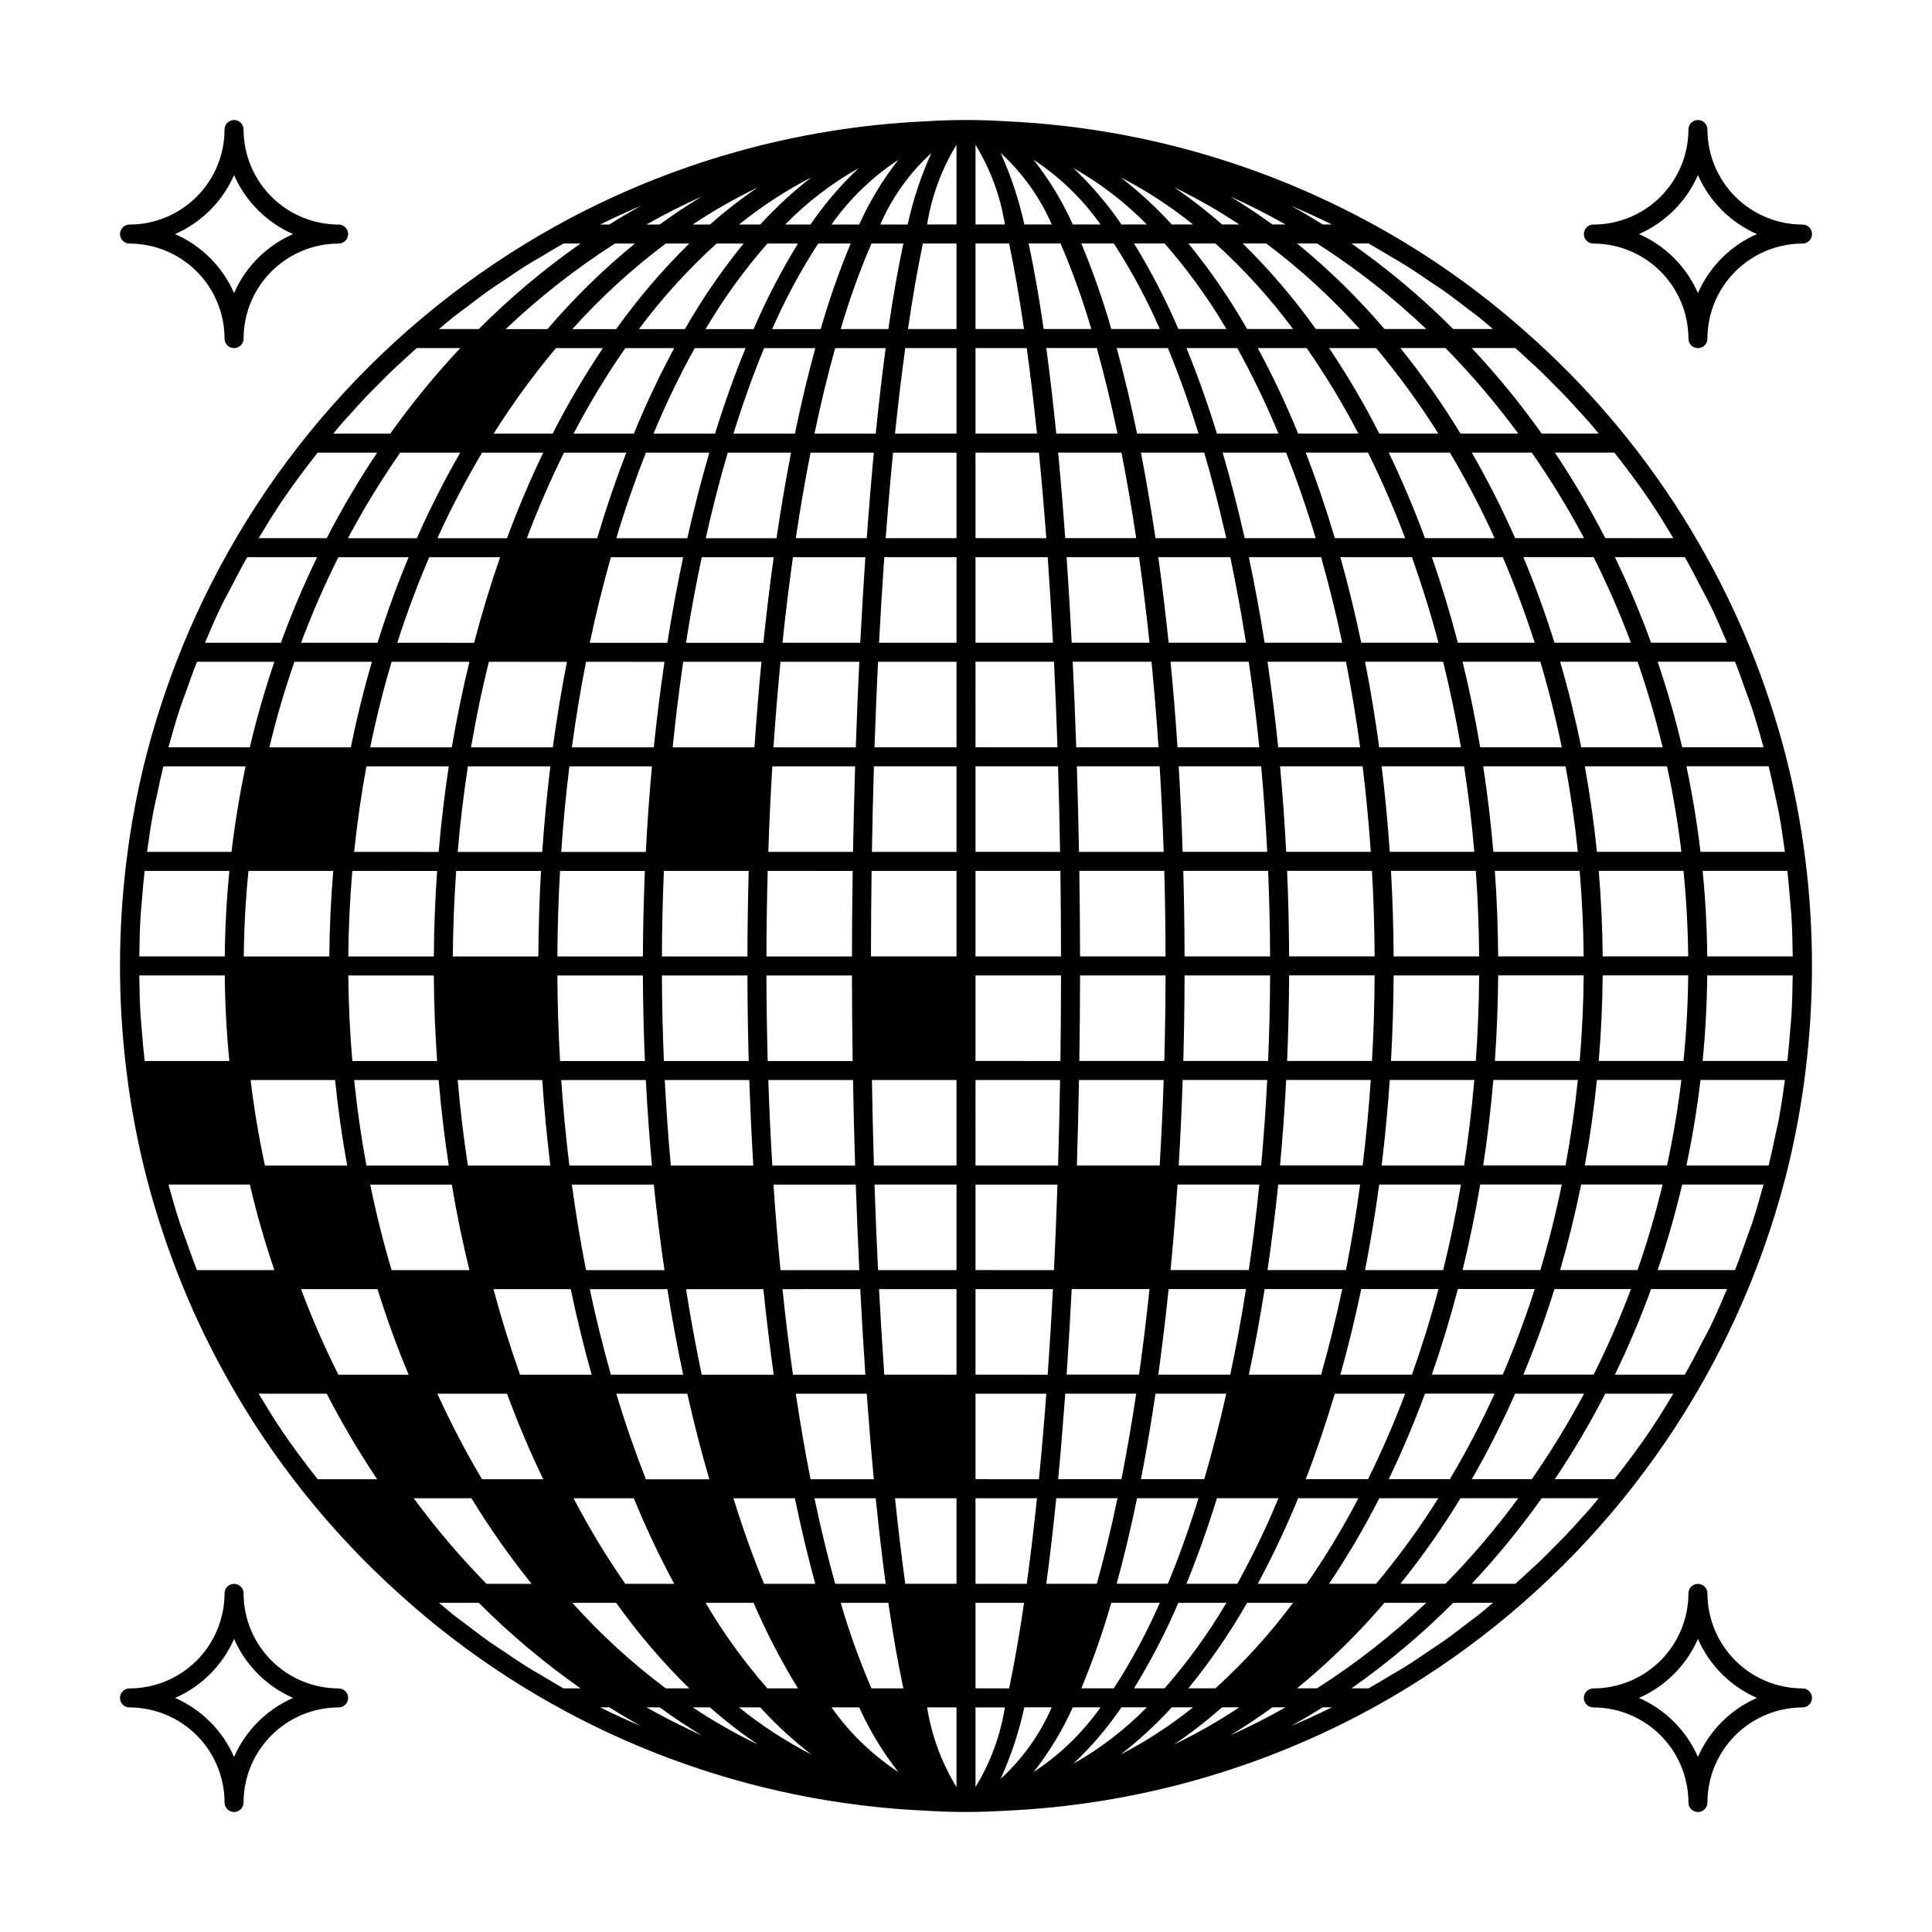 <?xml version="1.0" encoding="UTF-8"?>
<!-- Uploaded to: ICON Repo, www.svgrepo.com, Generator: ICON Repo Mixer Tools -->
<svg fill="#000000" width="800px" height="800px" version="1.1" viewBox="144 144 512 512" xmlns="http://www.w3.org/2000/svg">
 <g>
  <path d="m622.46 371.98c-1.16-9.445-2.934-18.809-5.297-28.027v-0.004l-0.004-0.004c-2.484-9.527-5.582-18.887-9.27-28.016-0.961-2.383-1.969-4.758-3.023-7.125-1.055-2.367-2.156-4.719-3.301-7.062-2.289-4.684-4.754-9.297-7.387-13.844l-0.004-0.004c-1.402-2.438-2.852-4.852-4.356-7.242v-0.004c-11.441-18.18-25.449-34.613-41.59-48.789l-0.016-0.016h-0.004c-12.133-10.773-25.422-20.168-39.625-28.012-30.098-16.645-63.625-26.121-97.98-27.691-3.516-0.215-7.047-0.336-10.605-0.336s-7.094 0.121-10.605 0.336c-34.355 1.57-67.883 11.047-97.977 27.688-44.941 24.918-79.992 64.48-99.309 112.1-3.691 9.133-6.789 18.496-9.277 28.027-2.363 9.219-4.133 18.582-5.297 28.031-2.309 18.605-2.309 37.426 0 56.031 1.164 9.449 2.934 18.809 5.297 28.031v0.004h0.004c2.488 9.531 5.582 18.887 9.273 28.02 0.961 2.387 1.973 4.762 3.027 7.133 1.055 2.367 2.156 4.723 3.301 7.066 0.129 0.258 0.266 0.516 0.395 0.773 1.027 2.078 2.074 4.148 3.168 6.199 1.23 2.309 2.504 4.594 3.816 6.859l0.004 0.004c1.402 2.438 2.852 4.852 4.356 7.242 11.445 18.18 25.453 34.613 41.59 48.789l0.016 0.016c2.992 2.664 6.066 5.246 9.223 7.754h0.004c36.699 29.066 81.617 45.844 128.39 47.949 3.512 0.215 7.047 0.336 10.605 0.336s7.094-0.121 10.605-0.336c34.352-1.57 67.879-11.043 97.977-27.688 44.941-24.918 79.988-64.477 99.305-112.1 3.691-9.133 6.789-18.492 9.277-28.027 2.367-9.219 4.137-18.582 5.297-28.031 2.309-18.605 2.309-37.426 0-56.031zm-231.65-187.41c-2.746 6.074-4.848 12.422-6.273 18.938h-7.258c3.129-7.195 7.738-13.648 13.531-18.938zm-48.734 217.94c0.02 7.664 0.133 15.223 0.34 22.672h-22.48c-0.316-7.453-0.492-15.008-0.523-22.672zm-22.664-5.039c0.031-7.656 0.207-15.215 0.523-22.672h22.48c-0.207 7.441-0.32 15-0.34 22.672zm23.164 32.75c0.258 7.699 0.609 15.254 1.059 22.672h-21.859c-0.68-7.414-1.215-14.973-1.602-22.672zm-20.309-88.168c0.781-7.738 1.711-15.297 2.793-22.672h20.734c-0.715 7.371-1.332 14.93-1.852 22.672zm-1.41-27.707h-20.559c1.645-7.809 3.527-15.355 5.594-22.672h19.148c-1.551 7.32-2.945 14.875-4.184 22.672zm-0.762 5.039c-1.09 7.383-2.035 14.938-2.832 22.672l-21.715-0.004c1.051-7.738 2.301-15.297 3.754-22.672zm-3.32 27.711c-0.688 7.422-1.23 14.977-1.629 22.672l-22.414-0.004c0.527-7.691 1.246-15.246 2.156-22.672zm-1.871 27.707c-0.32 7.453-0.496 15.012-0.531 22.672h-22.664c0.043-7.656 0.277-15.215 0.707-22.672zm-0.531 27.711c0.031 7.656 0.211 15.211 0.531 22.672l-22.488-0.004c-0.422-7.453-0.66-15.008-0.707-22.672zm0.777 27.711c0.398 7.688 0.941 15.242 1.629 22.672l-21.891-0.004c-0.91-7.414-1.629-14.973-2.156-22.672zm2.117 27.711c0.793 7.734 1.734 15.289 2.832 22.672l-20.797-0.004c-1.445-7.371-2.699-14.93-3.754-22.672zm3.59 27.703c1.234 7.789 2.629 15.344 4.184 22.672h-19.148c-2.066-7.316-3.949-14.863-5.594-22.672zm25.441 0c0.809 7.793 1.723 15.367 2.742 22.672h-19.074c-1.535-7.316-2.926-14.871-4.164-22.672zm23.477-83.129c0.012 7.32 0.074 14.898 0.195 22.672h-22.523c-0.203-7.398-0.316-14.953-0.336-22.672zm-22.664-5.039c0.02-7.707 0.133-15.266 0.336-22.672l22.523 0.004c-0.121 7.773-0.184 15.352-0.195 22.672zm0.5 32.746h22.445c0.137 7.441 0.32 15.016 0.562 22.672l-21.945 0.004c-0.445-7.367-0.801-14.926-1.062-22.672zm22.445-60.457h-22.445c0.258-7.742 0.613-15.301 1.062-22.672h21.945c-0.238 7.66-0.426 15.234-0.562 22.676zm-23.758-55.414h-20.496c1.223-7.809 2.613-15.367 4.164-22.672h19.078c-1.023 7.305-1.934 14.879-2.746 22.672zm-20.152-27.711h-18.82c2.371-7.91 5.004-15.457 7.836-22.672h16.816c-2.113 7.227-4.059 14.781-5.832 22.672zm-23.891 0h-18.637c2.981-7.91 6.285-15.457 9.844-22.672h16.512c-2.797 7.227-5.371 14.781-7.719 22.672zm-8.008 32.75c-1.445 7.383-2.695 14.938-3.75 22.672l-21.668-0.004c1.32-7.738 2.891-15.297 4.715-22.672zm-4.394 27.711c-0.91 7.422-1.629 14.977-2.156 22.672l-22.406-0.004c0.66-7.691 1.562-15.246 2.707-22.672zm-2.481 27.707c-0.422 7.453-0.656 15.012-0.703 22.672h-22.664c0.055-7.656 0.352-15.215 0.887-22.672zm0.324 55.418c0.527 7.688 1.246 15.242 2.156 22.672h-21.855c-1.145-7.414-2.047-14.973-2.707-22.672zm7.559 55.418c1.633 7.789 3.481 15.344 5.535 22.672h-18.973c-2.594-7.316-4.961-14.863-7.023-22.672zm12.07 27.711h18.82c1.77 7.875 3.715 15.434 5.832 22.672h-16.816c-2.832-7.215-5.465-14.762-7.836-22.672zm41.652-55.418h21.812c0.258 7.539 0.57 15.113 0.934 22.672h-20.879c-0.719-7.332-1.34-14.887-1.867-22.672zm21.812-115.88-21.812-0.004c0.523-7.789 1.145-15.348 1.867-22.672h20.879c-0.367 7.559-0.676 15.137-0.934 22.672zm-21.008-55.418-18.75-0.004c1.766-7.91 3.711-15.465 5.832-22.672h16.777c-1.402 7.211-2.688 14.793-3.859 22.672zm-16.293-27.711h-16.301c3.211-7.758 6.856-15.324 10.918-22.672h13.473c-2.891 7.062-5.586 14.621-8.09 22.672zm-21.516 0h-15.969c4.086-7.84 8.664-15.414 13.711-22.672h12.965-0.004c-3.965 7.359-7.539 14.93-10.703 22.672zm-21.516 0h-15.637c4.981-7.926 10.492-15.5 16.504-22.672h12.453c-4.891 7.281-9.34 14.852-13.32 22.672zm-2.492 5.039c-3.481 7.227-6.684 14.781-9.605 22.672l-18.449-0.004c3.531-7.769 7.484-15.336 11.848-22.672zm-11.43 27.711c-2.551 7.32-4.848 14.875-6.887 22.672l-20.359-0.004c2.488-7.809 5.336-15.355 8.457-22.672zm-8.137 27.707c-1.797 7.383-3.352 14.938-4.668 22.672l-21.621-0.004c1.586-7.738 3.481-15.297 5.676-22.672zm-5.465 27.711c-1.133 7.422-2.027 14.977-2.684 22.672l-22.398-0.004c0.797-7.691 1.883-15.246 3.258-22.672zm-3.09 27.711c-0.527 7.453-0.816 15.012-0.875 22.672l-22.664-0.004c0.066-7.656 0.422-15.215 1.066-22.672zm-0.875 27.703c0.055 7.656 0.344 15.211 0.875 22.672h-22.473c-0.641-7.453-0.996-15.008-1.066-22.672zm1.277 27.711c0.656 7.688 1.551 15.242 2.684 22.672h-21.82c-1.379-7.414-2.465-14.973-3.258-22.672zm3.484 27.711c1.305 7.734 2.859 15.289 4.668 22.672h-20.617c-2.188-7.371-4.078-14.93-5.676-22.672zm14.633 55.418c2.918 7.875 6.117 15.434 9.605 22.672h-16.211c-4.363-7.336-8.316-14.902-11.848-22.672zm17.641 27.711h15.969c3.164 7.738 6.738 15.309 10.703 22.672h-12.961c-5.047-7.262-9.625-14.832-13.711-22.672zm42.367 0h16.285c1.664 8.047 3.465 15.605 5.406 22.672h-13.566c-2.906-7.019-5.621-14.598-8.125-22.672zm15.766-32.746c-1.027-7.254-1.949-14.836-2.773-22.672l20.613-0.004c0.395 7.629 0.848 15.211 1.355 22.672zm17.84-193.97h-20.613c0.824-7.836 1.746-15.418 2.773-22.672h19.195c-0.508 7.461-0.961 15.039-1.355 22.672zm-33.605-55.418c2.504-8.078 5.219-15.652 8.125-22.672h13.566c-1.934 7.055-3.738 14.613-5.406 22.672zm10.262-27.711c3.438-7.879 7.516-15.461 12.191-22.672h8.613c-3.078 7.398-5.731 14.969-7.949 22.672zm-4.922 0h-12.734c4.746-8.051 10.23-15.641 16.383-22.672h8.113-0.004c-4.461 7.262-8.395 14.84-11.758 22.672zm-18.211 0h-12.18c6.106-8.211 12.996-15.801 20.574-22.672h7.172c-5.809 7.113-11.012 14.695-15.562 22.672zm-18.207 0h-11.625c7.496-8.348 15.789-15.938 24.762-22.672h6.231c-7.106 6.977-13.586 14.562-19.367 22.672zm-18.211 0h-11.07c8.91-8.461 18.605-16.051 28.953-22.672h5.293c-8.383 6.856-16.137 14.441-23.172 22.672zm-23.121 32.746c-4.227 7.352-8.062 14.918-11.492 22.672h-18.266c4.164-7.824 8.789-15.395 13.852-22.672zm-13.672 27.711c-3.055 7.32-5.805 14.875-8.242 22.672h-20.262c2.891-7.727 6.188-15.297 9.887-22.672zm-9.738 27.711c-2.148 7.383-4.012 14.938-5.582 22.672l-21.582-0.004c1.855-7.738 4.066-15.297 6.637-22.672zm-10.238 55.418c-0.629 7.453-0.98 15.012-1.047 22.672h-22.664c0.078-7.656 0.492-15.215 1.246-22.672zm0.484 55.418c0.785 7.688 1.855 15.242 3.211 22.672h-21.789c-1.613-7.414-2.883-14.973-3.809-22.672zm11.25 55.418c2.434 7.789 5.18 15.344 8.242 22.672h-18.617c-3.699-7.375-6.996-14.941-9.887-22.672zm24.895 55.418v0.004c4.816 7.891 10.141 15.465 15.938 22.672h-11.945c-6.961-7.094-13.406-14.672-19.297-22.672zm26.727 27.711h11.625c5.781 8.109 12.262 15.699 19.367 22.672h-6.231c-8.973-6.731-17.266-14.324-24.762-22.672zm35.312 0h12.734-0.004c3.363 7.832 7.297 15.41 11.762 22.672h-8.113c-6.152-7.031-11.637-14.621-16.383-22.672zm35.812 0h12.625c1.199 8.281 2.527 15.895 3.984 22.672h-8.461c-3.172-7.387-5.891-14.957-8.148-22.672zm-1.461-5.039c-1.949-6.977-3.777-14.535-5.492-22.672l16.234 0.004c0.797 7.91 1.676 15.508 2.641 22.672zm-6.531-27.707c-1.414-7.152-2.719-14.738-3.914-22.672h18.805c0.562 7.742 1.188 15.328 1.883 22.672zm-3.914-249.39c1.195-7.934 2.5-15.52 3.914-22.672h16.773c-0.695 7.344-1.32 14.93-1.883 22.672zm4.953-27.707c1.707-8.125 3.539-15.684 5.492-22.672h13.383c-0.965 7.164-1.844 14.762-2.641 22.672zm6.949-27.711h0.004c2.258-7.715 4.977-15.285 8.148-22.672h8.461c-1.457 6.777-2.785 14.391-3.984 22.672zm15.289-44.859h0.004c-4.148 5.273-7.637 11.031-10.391 17.148h-7.348c4.785-6.773 10.805-12.594 17.738-17.148zm-23.281 17.148h-6.711c5.754-5.879 12.309-10.91 19.473-14.953-4.785 4.508-9.062 9.52-12.762 14.953zm-13.328 0h-5.637c5.957-4.797 12.387-8.984 19.188-12.492-4.867 3.769-9.402 7.945-13.551 12.492zm-13.328 0h-4.566c5.516-3.668 11.277-6.953 17.246-9.832-4.426 3.012-8.66 6.297-12.68 9.832zm-2.172-7.422c-3.789 2.309-7.519 4.762-11.156 7.422h-3.492c4.769-2.707 9.656-5.18 14.648-7.422zm-16.121 2.461c-2.828 1.582-5.617 3.234-8.367 4.961h-2.453c3.562-1.758 7.172-3.398 10.824-4.961zm-49.785 29.547c1.273-1.012 2.613-1.953 3.914-2.938 1.828-1.387 3.633-2.797 5.508-4.129 1.402-0.992 2.863-1.91 4.293-2.871 1.848-1.242 3.672-2.516 5.562-3.707 1.418-0.891 2.887-1.707 4.328-2.566 1.879-1.121 3.738-2.266 5.656-3.336h4.527c-9.637 6.754-18.664 14.34-26.977 22.672h-10.527c1.242-1.035 2.445-2.117 3.715-3.125zm-29.145 27.734c0.68-0.777 1.398-1.523 2.09-2.289 1.402-1.559 2.793-3.121 4.238-4.633 0.855-0.898 1.754-1.758 2.625-2.641 1.324-1.34 2.637-2.691 3.996-3.996 0.953-0.914 1.941-1.785 2.91-2.684 1.207-1.117 2.406-2.242 3.641-3.328h11.562-0.004c-6.688 7.129-12.883 14.703-18.551 22.672h-15.102c0.867-1.035 1.707-2.086 2.594-3.102zm-16.527 21.473c0.129-0.191 0.25-0.387 0.379-0.578 2.82-4.141 5.805-8.176 8.902-12.105 0.168-0.215 0.332-0.434 0.5-0.648h15.781v-0.004c-4.887 7.297-9.355 14.867-13.375 22.672h-18.035c1.895-3.141 3.781-6.285 5.848-9.336zm-15.57 26.953c0.711-1.461 1.531-2.875 2.277-4.324 1.43-2.769 2.856-5.543 4.406-8.254h18.531c-3.586 7.387-6.789 14.953-9.594 22.672h-20.121c1.434-3.383 2.875-6.762 4.5-10.094zm-11.129 27.484c0.473-1.438 1.035-2.836 1.539-4.262 0.953-2.715 1.918-5.426 2.973-8.09h20.5c-2.5 7.383-4.688 14.938-6.5 22.672l-21.562-0.004c0.953-3.453 1.93-6.906 3.051-10.316zm-7.082 27.535c0.273-1.461 0.633-2.894 0.938-4.348 0.547-2.621 1.102-5.242 1.742-7.828h21.797c-1.578 7.422-2.824 14.977-3.738 22.672l-22.375-0.004c0.477-3.504 0.984-7.008 1.637-10.492zm-3.363 27.625c0.086-1.461 0.258-2.934 0.371-4.398 0.203-2.562 0.418-5.125 0.707-7.695h22.457c-0.734 7.453-1.141 15.012-1.219 22.672h-22.645c0.039-3.504 0.117-7.027 0.328-10.582zm1.082 38.285c-0.289-2.566-0.504-5.125-0.707-7.684-0.117-1.469-0.285-2.945-0.375-4.41-0.211-3.555-0.289-7.074-0.332-10.578h22.648c0.074 7.656 0.48 15.211 1.219 22.672zm10.934 47.418c-0.512-1.457-1.09-2.887-1.57-4.356-1.121-3.41-2.094-6.859-3.051-10.312h21.559c1.816 7.731 4 15.289 6.5 22.672h-20.5c-1.043-2.637-1.992-5.316-2.938-8zm34.43 62.801c-3.109-3.941-6.098-7.988-8.926-12.137-0.129-0.188-0.246-0.383-0.371-0.57-2.062-3.055-3.953-6.199-5.852-9.344h18.035c4.019 7.809 8.488 15.375 13.375 22.672h-15.781c-0.164-0.207-0.32-0.418-0.48-0.621zm65.629 56.039c-1.898-1.059-3.742-2.191-5.602-3.305-1.457-0.871-2.949-1.699-4.383-2.602-1.871-1.18-3.68-2.441-5.512-3.672-1.445-0.973-2.926-1.902-4.344-2.906-1.902-1.348-3.731-2.781-5.586-4.184-1.273-0.965-2.586-1.891-3.836-2.883-1.27-1.008-2.469-2.086-3.711-3.121h10.527c8.312 8.332 17.34 15.918 26.977 22.672zm9.711 5.039h2.453c2.75 1.727 5.535 3.383 8.363 4.961-3.648-1.559-7.258-3.199-10.816-4.961zm12.289 0h3.492c3.637 2.66 7.367 5.113 11.156 7.422-4.984-2.254-9.871-4.727-14.648-7.422zm12.258 0h4.566-0.004c4.019 3.535 8.254 6.82 12.68 9.836-5.969-2.879-11.73-6.168-17.246-9.836zm12.254 0h5.641-0.004c4.148 4.547 8.684 8.727 13.551 12.492-6.801-3.508-13.23-7.691-19.188-12.492zm24.512 0h7.348c2.754 6.117 6.242 11.875 10.391 17.148-6.934-4.555-12.953-10.371-17.738-17.148zm33.133 21.117c-3.957-6.461-6.602-13.637-7.789-21.117h7.789zm0-53.863h-13.574c-0.957-6.957-1.863-14.516-2.715-22.672h16.289zm0-55.418-19.133-0.004c-0.516-7.242-0.98-14.797-1.395-22.672h20.527zm0-27.711h-20.793c-0.359-7.305-0.668-14.859-0.93-22.672h21.723zm0-27.711h-21.883c-0.223-7.348-0.402-14.906-0.531-22.672h22.414zm0-55.418h-22.664c0.012-7.723 0.062-15.297 0.164-22.672h22.5zm0-27.711h-22.414c0.129-7.762 0.309-15.32 0.531-22.672h21.883zm0-27.711h-21.723c0.262-7.801 0.574-15.359 0.93-22.672l20.793 0.004zm0-27.711-20.527 0.004c0.414-7.863 0.879-15.422 1.395-22.672h19.133zm0-27.711-18.766 0.004c0.602-7.965 1.254-15.52 1.957-22.672h16.809zm0-27.711-16.293 0.008c0.852-8.152 1.758-15.707 2.715-22.672h13.578zm0-27.711-12.863 0.008c1.262-8.602 2.59-16.188 3.953-22.672h8.91zm0-27.711-7.789 0.008c1.188-7.481 3.832-14.656 7.789-21.117zm216.98 151.46c0.301 1.438 0.656 2.859 0.926 4.301 0.652 3.488 1.16 6.992 1.637 10.496h-22.375c-0.914-7.688-2.16-15.242-3.738-22.672h21.793c0.648 2.609 1.207 5.242 1.758 7.875zm-51.426-12.91c-1.559-7.734-3.422-15.289-5.582-22.672h20.523c2.559 7.371 4.769 14.93 6.637 22.672zm22.742 5.039c1.613 7.414 2.883 14.973 3.809 22.672h-22.383c-0.785-7.688-1.855-15.242-3.211-22.672zm-49.512-5.039c-1.305-7.734-2.859-15.289-4.668-22.672h20.613c2.188 7.371 4.078 14.93 5.676 22.672zm22.621 5.039c1.379 7.414 2.465 14.973 3.258 22.672h-22.395c-0.656-7.688-1.551-15.242-2.684-22.672zm-49.387-5.039c-1.047-7.734-2.297-15.289-3.75-22.672h20.703c1.816 7.371 3.391 14.93 4.715 22.672zm22.5 5.039c1.145 7.414 2.047 14.973 2.707 22.672h-22.406c-0.527-7.688-1.246-15.242-2.156-22.672zm-49.266-5.039c-0.793-7.734-1.734-15.289-2.832-22.672h20.797c1.445 7.371 2.699 14.93 3.754 22.672zm22.379 5.039c0.91 7.414 1.629 14.973 2.156 22.672h-22.418c-0.398-7.688-0.941-15.242-1.629-22.672zm-47.691 83.129h22.402c-0.391 7.691-0.926 15.246-1.602 22.672h-21.855c0.445-7.41 0.801-14.969 1.055-22.672zm-1.059-83.129h21.859c0.68 7.414 1.215 14.973 1.602 22.672h-22.402c-0.254-7.699-0.609-15.254-1.055-22.672zm1.223 78.09c0.207-7.441 0.32-15 0.34-22.672h22.664c-0.031 7.656-0.207 15.215-0.523 22.672zm0.34-27.711c-0.02-7.664-0.133-15.223-0.34-22.672h22.48c0.316 7.453 0.492 15.008 0.523 22.672zm21.215-83.125c-1.234-7.789-2.629-15.344-4.184-22.672h19.148c2.066 7.316 3.949 14.863 5.594 22.672zm-1.41 27.711-21.676-0.004c-0.516-7.742-1.133-15.301-1.852-22.672h20.734c1.078 7.375 2.008 14.934 2.793 22.672zm-24.031-27.711c-0.809-7.793-1.723-15.367-2.742-22.672h19.078c1.535 7.316 2.926 14.871 4.164 22.672zm-23.477 83.129c-0.012-7.32-0.074-14.898-0.195-22.672h22.523c0.203 7.398 0.316 14.953 0.336 22.672zm22.664 5.039c-0.02 7.707-0.133 15.266-0.336 22.672l-22.52-0.004c0.121-7.773 0.184-15.352 0.195-22.672zm-0.5-32.746h-22.445c-0.137-7.441-0.32-15.016-0.562-22.672l21.945-0.004c0.449 7.371 0.801 14.926 1.062 22.672zm-22.445 60.457h22.445c-0.258 7.742-0.613 15.301-1.062 22.672l-21.945-0.004c0.242-7.652 0.426-15.23 0.562-22.672zm23.758 55.418h20.496c-1.223 7.809-2.613 15.367-4.164 22.672l-19.074-0.004c1.02-7.305 1.93-14.879 2.742-22.672zm0.504-5.039c0.715-7.371 1.332-14.93 1.852-22.672h21.676c-0.781 7.738-1.711 15.297-2.793 22.672zm24.938 5.035h20.559c-1.645 7.809-3.527 15.355-5.594 22.672h-19.148c1.551-7.316 2.945-14.875 4.184-22.672zm0.762-5.039c1.09-7.383 2.035-14.938 2.832-22.672h21.715c-1.051 7.738-2.301 15.297-3.754 22.672zm3.32-27.711c0.688-7.422 1.23-14.977 1.629-22.672h22.418c-0.527 7.691-1.246 15.246-2.156 22.672zm1.875-27.711c0.32-7.453 0.496-15.012 0.531-22.672h22.664c-0.043 7.656-0.277 15.215-0.707 22.672zm0.531-27.711c-0.031-7.656-0.211-15.211-0.531-22.672h22.488c0.422 7.453 0.66 15.008 0.707 22.672zm19.117-83.121c-1.633-7.789-3.481-15.344-5.535-22.672h18.973c2.594 7.316 4.961 14.863 7.023 22.672zm-7-27.711c-2.344-7.875-4.918-15.434-7.719-22.672h16.512c3.555 7.215 6.863 14.762 9.844 22.672zm-5.07 0h-18.824c-1.77-7.875-3.715-15.434-5.832-22.672h16.816c2.832 7.215 5.465 14.766 7.836 22.672zm-23.707 0h-18.754c-1.172-7.879-2.457-15.461-3.859-22.672h16.777c2.109 7.215 4.055 14.773 5.836 22.672zm-17.945 55.418h-21.812c-0.258-7.539-0.57-15.113-0.934-22.672l20.875 0.004c0.719 7.328 1.34 14.887 1.871 22.668zm-0.805 171.3h18.75c-1.766 7.91-3.711 15.465-5.832 22.672h-16.777c1.402-7.211 2.684-14.793 3.856-22.672zm47.527 0h18.637c-2.981 7.91-6.285 15.457-9.844 22.672h-16.512c2.797-7.227 5.367-14.781 7.715-22.672zm1.465-5.039c2.051-7.316 3.894-14.875 5.535-22.672h20.461c-2.066 7.809-4.434 15.355-7.023 22.672zm6.539-27.707c1.445-7.383 2.695-14.938 3.75-22.672h21.668c-1.32 7.738-2.891 15.297-4.715 22.672zm4.394-27.711c0.91-7.422 1.629-14.977 2.156-22.672h22.406c-0.664 7.691-1.566 15.246-2.707 22.672zm2.481-27.711c0.422-7.453 0.656-15.012 0.703-22.672h22.664c-0.055 7.656-0.352 15.215-0.887 22.672zm0.703-27.711c-0.043-7.656-0.277-15.211-0.703-22.672h22.48c0.531 7.453 0.828 15.008 0.887 22.672zm17.02-83.125c-2.035-7.789-4.328-15.344-6.887-22.672h18.793c3.121 7.316 5.969 14.863 8.457 22.672zm-8.715-27.711c-2.914-7.875-6.117-15.434-9.602-22.672h16.207c4.363 7.336 8.316 14.902 11.848 22.672zm-12.094-27.707c-3.981-7.82-8.43-15.391-13.32-22.672h12.457c6.008 7.172 11.523 14.746 16.5 22.672zm-5.547 0h-15.969c-3.164-7.742-6.738-15.312-10.703-22.672h12.965c5.043 7.258 9.621 14.832 13.707 22.672zm-21.184 0h-16.301c-2.492-8.039-5.188-15.598-8.086-22.672h13.473c4.059 7.348 7.703 14.914 10.914 22.672zm-21.184 0h-16.285c-1.664-8.047-3.465-15.605-5.406-22.672h13.566c2.906 7.019 5.621 14.594 8.125 22.672zm-15.766 32.746c1.027 7.254 1.949 14.836 2.773 22.672h-20.613c-0.395-7.629-0.848-15.211-1.355-22.672zm-17.84 193.96h20.613c-0.824 7.836-1.746 15.418-2.773 22.672h-19.195c0.508-7.461 0.961-15.039 1.355-22.672zm33.605 55.418c-2.504 8.078-5.219 15.652-8.125 22.672h-13.566c1.934-7.055 3.738-14.613 5.406-22.672zm4.883 0 16.301 0.004c-3.211 7.754-6.856 15.324-10.914 22.672h-13.473c2.887-7.066 5.582-14.625 8.086-22.672zm21.516 0h15.969v0.004c-4.086 7.84-8.664 15.41-13.707 22.672h-12.965c3.965-7.363 7.539-14.934 10.703-22.672zm21.516 0h15.637v0.004c-4.981 7.922-10.492 15.496-16.5 22.672h-12.457c4.891-7.285 9.34-14.855 13.32-22.672zm2.492-5.039c3.481-7.227 6.684-14.781 9.605-22.672l18.449 0.004c-3.531 7.769-7.484 15.336-11.848 22.672zm11.43-27.711c2.551-7.32 4.848-14.875 6.887-22.672h20.363c-2.488 7.809-5.336 15.355-8.457 22.672zm8.141-27.703c1.797-7.383 3.352-14.938 4.668-22.672h21.621c-1.586 7.738-3.481 15.297-5.676 22.672zm5.465-27.711c1.133-7.422 2.027-14.977 2.684-22.672h22.395c-0.797 7.691-1.883 15.246-3.258 22.672zm3.09-27.711c0.527-7.453 0.816-15.012 0.875-22.672h22.664c-0.066 7.656-0.422 15.215-1.066 22.672zm0.875-27.711c-0.055-7.656-0.344-15.211-0.875-22.672h22.469c0.641 7.453 0.996 15.008 1.066 22.672zm14.922-83.125c-2.434-7.789-5.18-15.344-8.242-22.672h18.617c3.695 7.375 6.996 14.945 9.887 22.672zm-10.426-27.711c-3.43-7.754-7.262-15.32-11.488-22.672h15.902c5.062 7.277 9.688 14.848 13.852 22.672zm-14.473-27.707c-4.816-7.894-10.141-15.469-15.934-22.672h11.945c6.957 7.09 13.402 14.668 19.293 22.672zm-20.141-27.711c-7.039-8.23-14.793-15.816-23.176-22.672h5.293c10.352 6.621 20.047 14.211 28.953 22.672zm-6.582 0h-11.629c-5.777-8.109-12.262-15.695-19.367-22.672h6.231c8.973 6.734 17.27 14.324 24.766 22.672zm-17.656 0h-12.18c-4.551-7.977-9.758-15.559-15.566-22.672h7.172c7.582 6.871 14.469 14.461 20.574 22.672zm-17.656 0h-12.734c-3.363-7.832-7.293-15.41-11.758-22.672h8.113-0.004c6.152 7.031 11.637 14.621 16.383 22.672zm-17.656 0h-12.855c-2.215-7.703-4.871-15.273-7.945-22.672h8.613-0.004c4.676 7.211 8.754 14.793 12.191 22.672zm-18.16 0h-12.621c-1.199-8.281-2.527-15.895-3.984-22.672h8.461-0.004c3.172 7.387 5.894 14.957 8.148 22.672zm1.461 5.039c1.949 6.977 3.777 14.535 5.492 22.672h-16.234c-0.797-7.91-1.676-15.508-2.641-22.672zm6.531 27.707c1.414 7.152 2.719 14.738 3.914 22.672h-18.805c-0.562-7.742-1.188-15.328-1.883-22.672zm3.914 249.39c-1.195 7.934-2.5 15.52-3.914 22.672h-16.773c0.695-7.344 1.32-14.93 1.883-22.672zm-4.953 27.711c-1.707 8.125-3.539 15.684-5.492 22.672h-13.383c0.965-7.164 1.844-14.762 2.641-22.672zm-1.648 27.711h12.855v-0.004c-3.438 7.879-7.516 15.461-12.191 22.672h-8.609c3.074-7.398 5.731-14.969 7.945-22.672zm17.777 0 12.734-0.004c-4.746 8.051-10.23 15.641-16.383 22.672h-8.113 0.004c4.465-7.262 8.395-14.84 11.758-22.672zm18.211 0h12.18v-0.004c-6.106 8.211-12.992 15.805-20.574 22.672h-7.172c5.809-7.113 11.016-14.695 15.566-22.672zm36.418 0h11.074l-0.004-0.004c-8.906 8.461-18.602 16.051-28.953 22.672h-5.293c8.383-6.856 16.137-14.441 23.176-22.672zm4.207-5.039c5.793-7.207 11.117-14.781 15.934-22.672h15.305c-5.891 8-12.336 15.578-19.293 22.672zm18.918-27.711c4.227-7.348 8.059-14.918 11.488-22.672h18.266c-4.164 7.824-8.789 15.395-13.852 22.672zm13.672-27.711c3.055-7.32 5.801-14.875 8.242-22.672h20.262c-2.891 7.731-6.191 15.297-9.887 22.672zm9.738-27.711c2.148-7.383 4.012-14.938 5.582-22.672h21.574c-1.855 7.738-4.066 15.297-6.637 22.672zm6.539-27.711c1.355-7.422 2.426-14.977 3.211-22.672h22.383c-0.93 7.691-2.199 15.246-3.809 22.672zm3.695-27.707c0.629-7.453 0.98-15.012 1.047-22.672h22.664c-0.078 7.656-0.492 15.215-1.246 22.672zm1.047-27.711c-0.062-7.656-0.414-15.211-1.047-22.672h22.461c0.75 7.453 1.164 15.008 1.246 22.672zm38.008-70.09c0.512 1.457 1.09 2.887 1.57 4.356 1.121 3.41 2.094 6.859 3.051 10.312l-21.559 0.004c-1.816-7.731-4-15.289-6.5-22.672h20.5c1.039 2.637 1.992 5.32 2.934 8.004zm-16.242-35.711c1.562 2.738 3.004 5.531 4.445 8.328 0.734 1.426 1.543 2.82 2.246 4.258 1.621 3.332 3.062 6.711 4.496 10.086l-20.129 0.004c-2.805-7.719-6.008-15.285-9.594-22.672zm-18.191-27.082c3.109 3.941 6.098 7.988 8.926 12.137 0.129 0.188 0.246 0.383 0.371 0.57 2.062 3.055 3.953 6.199 5.852 9.344l-18.035-0.004c-4.019-7.805-8.484-15.375-13.375-22.672h15.781c0.164 0.207 0.32 0.418 0.48 0.625zm-23.191-25.102c1.008 0.934 2.035 1.84 3.027 2.793 1.281 1.23 2.519 2.508 3.773 3.773 0.949 0.957 1.918 1.891 2.852 2.867 1.316 1.379 2.582 2.809 3.863 4.223 0.816 0.906 1.66 1.785 2.465 2.703 0.883 1.008 1.715 2.059 2.578 3.082h-15.102c-5.668-7.969-11.863-15.543-18.551-22.672h11.562c1.195 1.055 2.359 2.148 3.535 3.231zm-42.434-30.941c1.984 1.105 3.918 2.293 5.863 3.457 1.363 0.816 2.762 1.59 4.106 2.434 2.144 1.348 4.223 2.789 6.312 4.207 1.172 0.797 2.379 1.547 3.535 2.363 2.363 1.672 4.648 3.434 6.934 5.195 0.824 0.633 1.68 1.227 2.492 1.875 1.277 1.016 2.484 2.098 3.734 3.141h-10.535c-8.312-8.332-17.34-15.918-26.977-22.672zm-9.711-5.039h-2.453c-2.75-1.727-5.535-3.383-8.363-4.961 3.644 1.562 7.258 3.203 10.816 4.961zm-12.289 0h-3.492c-3.637-2.66-7.367-5.113-11.156-7.422 4.984 2.254 9.867 4.727 14.648 7.422zm-12.258 0h-4.566c-4.019-3.535-8.254-6.82-12.676-9.832 5.965 2.879 11.727 6.164 17.242 9.832zm-12.254 0h-5.641c-4.148-4.547-8.684-8.723-13.551-12.492 6.801 3.508 13.23 7.695 19.191 12.492zm-12.254 0h-6.715c-3.699-5.434-7.977-10.445-12.758-14.953 7.16 4.043 13.719 9.074 19.469 14.953zm-12.258 0h-7.352c-2.754-6.117-6.242-11.875-10.391-17.148 6.934 4.555 12.953 10.375 17.742 17.148zm-12.938 0h-7.258c-1.426-6.516-3.527-12.863-6.273-18.938 5.793 5.289 10.402 11.742 13.531 18.938zm-20.199-21.117c3.957 6.461 6.602 13.637 7.789 21.117h-7.789zm0 26.156h8.906c1.363 6.484 2.691 14.07 3.953 22.672h-12.859zm0 27.711h13.574c0.957 6.957 1.863 14.516 2.715 22.672h-16.289zm0 27.711h16.805c0.703 7.141 1.355 14.699 1.957 22.672l-18.762-0.004zm0 27.711h19.133c0.516 7.242 0.98 14.797 1.395 22.672l-20.527-0.004zm0 27.711h20.793c0.359 7.305 0.668 14.859 0.93 22.672l-21.723-0.008zm0 27.711h21.879c0.223 7.348 0.402 14.906 0.531 22.672l-22.41-0.008zm0 27.711h22.496c0.102 7.375 0.156 14.949 0.164 22.672l-22.66-0.008zm0 27.711h22.664c-0.012 7.723-0.062 15.297-0.164 22.672l-22.5-0.012zm0 27.711h22.41c-0.129 7.762-0.309 15.32-0.531 22.672l-21.879-0.012zm0 27.711h21.723c-0.262 7.801-0.574 15.359-0.93 22.672l-20.793-0.012zm0 27.711h20.527c-0.414 7.863-0.879 15.422-1.395 22.672l-19.133-0.016zm0 27.711h18.766c-0.602 7.965-1.254 15.52-1.957 22.672l-16.809-0.016zm0 27.711h16.293c-0.852 8.152-1.758 15.707-2.715 22.672l-13.578-0.016zm0 27.711h12.863c-1.262 8.602-2.59 16.188-3.953 22.672l-8.91-0.02zm0 27.711h7.789v-0.02c-1.188 7.481-3.832 14.656-7.789 21.117zm6.668 18.941v-0.02c2.746-6.078 4.848-12.426 6.273-18.941h7.258c-3.129 7.195-7.738 13.648-13.531 18.941zm8.727-1.793v-0.02c4.148-5.273 7.637-11.031 10.391-17.148h7.352c-4.789 6.777-10.809 12.594-17.742 17.148zm23.285-17.168h6.711c-5.754 5.879-12.309 10.914-19.473 14.953 4.785-4.504 9.062-9.52 12.762-14.953zm13.328 0h5.641c-5.961 4.801-12.391 8.984-19.191 12.492 4.867-3.766 9.402-7.945 13.551-12.492zm13.328 0h4.566c-5.516 3.668-11.277 6.953-17.242 9.832 4.422-3.012 8.656-6.297 12.676-9.832zm2.172 7.422c3.793-2.309 7.519-4.762 11.156-7.422h3.492c-4.769 2.707-9.652 5.18-14.648 7.422zm16.121-2.461c2.828-1.582 5.617-3.234 8.367-4.961h2.453c-3.562 1.762-7.172 3.402-10.824 4.961zm49.766-29.527c-0.836 0.664-1.723 1.277-2.57 1.934-2.258 1.738-4.516 3.481-6.852 5.137-1.133 0.801-2.32 1.539-3.473 2.324-2.109 1.434-4.207 2.887-6.375 4.246-1.316 0.828-2.688 1.586-4.023 2.387-1.969 1.18-3.926 2.383-5.938 3.504l-4.539-0.004c9.637-6.754 18.664-14.34 26.977-22.672h10.527c-1.25 1.043-2.457 2.129-3.738 3.144zm29.168-27.75c-0.68 0.777-1.398 1.523-2.09 2.289-1.402 1.559-2.793 3.121-4.238 4.633-0.855 0.898-1.754 1.758-2.625 2.641-1.324 1.34-2.637 2.691-3.996 3.996-0.953 0.914-1.941 1.785-2.91 2.684-1.207 1.117-2.406 2.242-3.641 3.328h-11.562c6.688-7.133 12.883-14.707 18.551-22.672h15.102c-0.867 1.031-1.707 2.082-2.594 3.098zm16.527-21.473c-0.129 0.191-0.25 0.387-0.379 0.578-2.82 4.141-5.805 8.176-8.902 12.105-0.168 0.215-0.332 0.434-0.5 0.648h-15.785c4.891-7.297 9.355-14.863 13.375-22.672h18.035c-1.895 3.141-3.781 6.285-5.848 9.34zm15.574-26.961c-0.703 1.441-1.516 2.844-2.254 4.273-1.438 2.789-2.875 5.574-4.434 8.309h-18.535c3.586-7.387 6.789-14.953 9.594-22.672h20.121c-1.434 3.379-2.871 6.758-4.496 10.09zm11.125-27.48c-0.473 1.438-1.035 2.836-1.539 4.262-0.953 2.715-1.918 5.426-2.973 8.09l-20.5 0.004c2.5-7.383 4.688-14.938 6.5-22.672h21.559c-0.953 3.453-1.926 6.906-3.047 10.316zm7.078-27.531c-0.273 1.461-0.633 2.894-0.938 4.348-0.547 2.621-1.102 5.242-1.742 7.828h-21.793c1.578-7.422 2.824-14.977 3.738-22.672h22.375c-0.48 3.504-0.988 7.012-1.641 10.496zm3.363-27.625c-0.086 1.461-0.258 2.934-0.371 4.398-0.203 2.562-0.418 5.125-0.707 7.695l-22.457-0.004c0.734-7.453 1.141-15.012 1.219-22.672h22.648c-0.043 3.508-0.121 7.027-0.332 10.582zm-22.316-15.617c-0.074-7.656-0.48-15.211-1.219-22.672h22.457c0.289 2.566 0.504 5.125 0.707 7.684 0.117 1.469 0.285 2.945 0.375 4.41 0.211 3.555 0.289 7.074 0.332 10.578z"/>
  <path d="m621.68 591.45c-6.68-0.008-13.082-2.664-17.805-7.387s-7.379-11.125-7.387-17.805c0-1.391-1.129-2.516-2.519-2.516s-2.519 1.125-2.519 2.516c-0.008 6.68-2.664 13.082-7.387 17.805s-11.125 7.379-17.805 7.387c-1.391 0-2.516 1.129-2.516 2.519s1.125 2.519 2.516 2.519c6.68 0.008 13.082 2.664 17.805 7.387s7.379 11.125 7.387 17.805c0 1.391 1.129 2.519 2.519 2.519s2.519-1.129 2.519-2.519c0.008-6.68 2.664-13.082 7.387-17.805s11.125-7.379 17.805-7.387c1.391 0 2.519-1.129 2.519-2.519s-1.129-2.519-2.519-2.519zm-27.711 18.148v0.004c-3.066-6.988-8.645-12.566-15.629-15.633 6.984-3.066 12.562-8.645 15.629-15.629 3.066 6.984 8.645 12.562 15.633 15.629-6.988 3.066-12.566 8.645-15.633 15.633z"/>
  <path d="m621.68 203.51c-6.68-0.008-13.082-2.664-17.805-7.387s-7.379-11.125-7.387-17.801c0-1.395-1.129-2.519-2.519-2.519s-2.519 1.125-2.519 2.519c-0.008 6.676-2.664 13.078-7.387 17.801s-11.125 7.379-17.805 7.387c-1.391 0-2.516 1.129-2.516 2.519s1.125 2.519 2.516 2.519c6.68 0.008 13.082 2.664 17.805 7.387s7.379 11.125 7.387 17.805c0 1.391 1.129 2.519 2.519 2.519s2.519-1.129 2.519-2.519c0.008-6.68 2.664-13.082 7.387-17.805s11.125-7.379 17.805-7.387c1.391 0 2.519-1.129 2.519-2.519s-1.129-2.519-2.519-2.519zm-27.711 18.148v0.004c-3.066-6.988-8.645-12.566-15.629-15.633 6.984-3.066 12.562-8.645 15.629-15.629 3.066 6.984 8.645 12.562 15.633 15.629-6.988 3.066-12.566 8.645-15.633 15.633z"/>
  <path d="m233.74 203.51c-6.68-0.008-13.082-2.664-17.805-7.387s-7.379-11.125-7.387-17.801c0-1.395-1.129-2.519-2.519-2.519s-2.519 1.125-2.519 2.519c-0.008 6.676-2.664 13.078-7.387 17.801s-11.125 7.379-17.801 7.387c-1.395 0-2.519 1.129-2.519 2.519s1.125 2.519 2.519 2.519c6.676 0.008 13.078 2.664 17.801 7.387s7.379 11.125 7.387 17.805c0 1.391 1.129 2.519 2.519 2.519s2.519-1.129 2.519-2.519c0.008-6.68 2.664-13.082 7.387-17.805s11.125-7.379 17.805-7.387c1.391 0 2.519-1.129 2.519-2.519s-1.129-2.519-2.519-2.519zm-27.711 18.148v0.004c-3.066-6.988-8.645-12.566-15.629-15.633 6.984-3.066 12.562-8.645 15.629-15.629 3.066 6.984 8.645 12.562 15.633 15.629-6.988 3.066-12.566 8.645-15.633 15.633z"/>
  <path d="m233.74 591.45c-6.68-0.008-13.082-2.664-17.805-7.387s-7.379-11.125-7.387-17.805c0-1.391-1.129-2.516-2.519-2.516s-2.519 1.125-2.519 2.516c-0.008 6.68-2.664 13.082-7.387 17.805s-11.125 7.379-17.801 7.387c-1.395 0-2.519 1.129-2.519 2.519s1.125 2.519 2.519 2.519c6.676 0.008 13.078 2.664 17.801 7.387s7.379 11.125 7.387 17.805c0 1.391 1.129 2.519 2.519 2.519s2.519-1.129 2.519-2.519c0.008-6.68 2.664-13.082 7.387-17.805s11.125-7.379 17.805-7.387c1.391 0 2.519-1.129 2.519-2.519s-1.129-2.519-2.519-2.519zm-27.711 18.148v0.004c-3.066-6.988-8.645-12.566-15.629-15.633 6.984-3.066 12.562-8.645 15.629-15.629 3.066 6.984 8.645 12.562 15.633 15.629-6.988 3.066-12.566 8.645-15.633 15.633z"/>
 </g>
</svg>